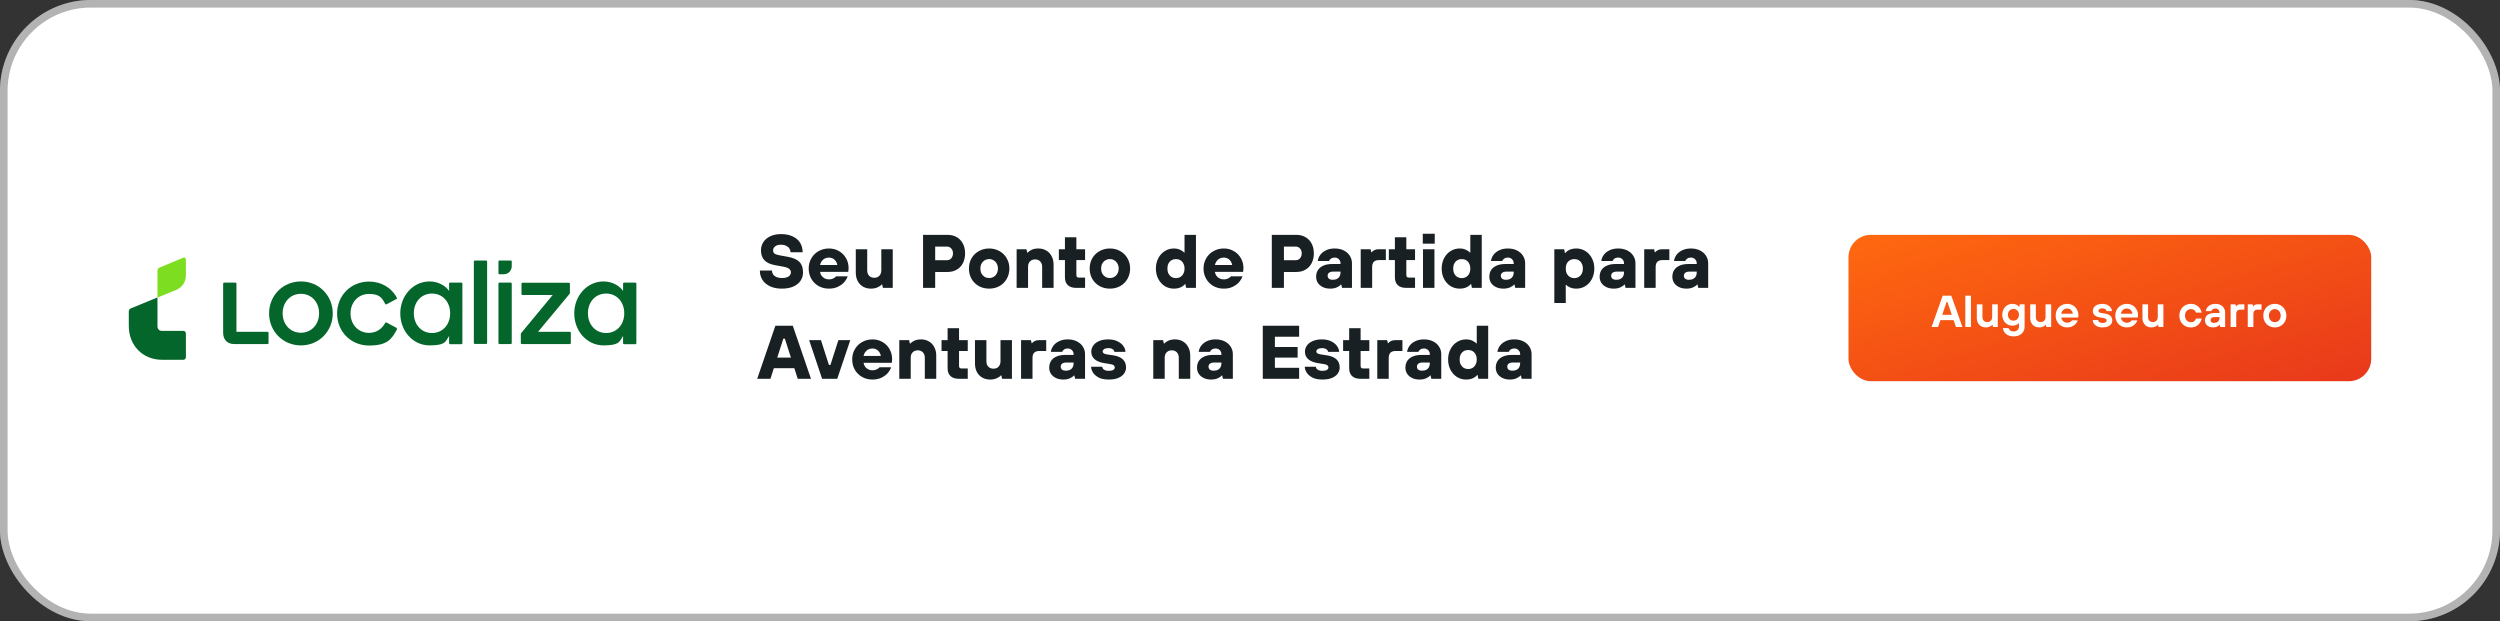 <svg width="330" height="82" viewBox="0 0 330 82" fill="none" xmlns="http://www.w3.org/2000/svg">
<rect x="0" y="0" width="330" height="82" fill="#333333" stroke="none"/>
<rect width="330" height="82" rx="12" fill="white"/>
<rect x="0.5" y="0.5" width="329" height="81" rx="11.5" stroke="black" stroke-opacity="0.3"/>
<path d="M103.2 38.1C102.6 38.1 102.08 37.997 101.64 37.79C101.207 37.583 100.873 37.3 100.64 36.94C100.413 36.573 100.3 36.163 100.3 35.71H101.9C101.9 35.897 101.95 36.067 102.05 36.22C102.15 36.367 102.297 36.483 102.49 36.57C102.69 36.657 102.927 36.7 103.2 36.7C103.6 36.7 103.9 36.63 104.1 36.49C104.3 36.35 104.4 36.17 104.4 35.95C104.4 35.763 104.323 35.61 104.17 35.49C104.017 35.363 103.76 35.267 103.4 35.2L102.3 35C101.673 34.887 101.207 34.67 100.9 34.35C100.6 34.03 100.45 33.597 100.45 33.05C100.45 32.643 100.553 32.28 100.76 31.96C100.973 31.633 101.277 31.377 101.67 31.19C102.07 30.997 102.547 30.9 103.1 30.9C103.7 30.9 104.213 31.003 104.64 31.21C105.073 31.41 105.4 31.69 105.62 32.05C105.84 32.41 105.95 32.827 105.95 33.3H104.35C104.35 33.12 104.3 32.953 104.2 32.8C104.1 32.647 103.953 32.527 103.76 32.44C103.573 32.347 103.353 32.3 103.1 32.3C102.767 32.3 102.507 32.373 102.32 32.52C102.14 32.66 102.05 32.837 102.05 33.05C102.05 33.23 102.11 33.37 102.23 33.47C102.357 33.563 102.58 33.64 102.9 33.7L104 33.9C104.7 34.027 105.207 34.25 105.52 34.57C105.84 34.89 106 35.35 106 35.95C106 36.357 105.893 36.723 105.68 37.05C105.467 37.377 105.15 37.633 104.73 37.82C104.31 38.007 103.8 38.1 103.2 38.1ZM109.426 38.1C108.92 38.1 108.463 37.987 108.056 37.76C107.65 37.527 107.33 37.21 107.096 36.81C106.863 36.403 106.746 35.95 106.746 35.45C106.746 34.95 106.863 34.5 107.096 34.1C107.33 33.693 107.65 33.377 108.056 33.15C108.463 32.917 108.92 32.8 109.426 32.8C109.906 32.8 110.343 32.913 110.736 33.14C111.136 33.367 111.45 33.68 111.676 34.08C111.903 34.473 112.016 34.91 112.016 35.39C112.016 35.49 112.01 35.587 111.996 35.68C111.99 35.767 111.98 35.837 111.966 35.89H108.246C108.273 36.077 108.34 36.247 108.446 36.4C108.553 36.547 108.69 36.663 108.856 36.75C109.03 36.837 109.22 36.88 109.426 36.88C109.653 36.88 109.846 36.837 110.006 36.75C110.166 36.663 110.286 36.573 110.366 36.48H111.886C111.82 36.707 111.686 36.943 111.486 37.19C111.286 37.437 111.01 37.65 110.656 37.83C110.31 38.01 109.9 38.1 109.426 38.1ZM110.526 34.98C110.5 34.8 110.436 34.637 110.336 34.49C110.243 34.337 110.116 34.217 109.956 34.13C109.803 34.043 109.626 34 109.426 34C109.213 34 109.023 34.043 108.856 34.13C108.696 34.217 108.563 34.337 108.456 34.49C108.356 34.637 108.286 34.8 108.246 34.98H110.526ZM114.963 38.1C114.577 38.1 114.23 38.013 113.923 37.84C113.623 37.667 113.387 37.42 113.213 37.1C113.047 36.773 112.963 36.397 112.963 35.97V32.9H114.473V35.72C114.473 35.9 114.51 36.063 114.583 36.21C114.663 36.357 114.773 36.47 114.913 36.55C115.053 36.63 115.217 36.67 115.403 36.67C115.59 36.67 115.753 36.63 115.893 36.55C116.033 36.47 116.14 36.357 116.213 36.21C116.293 36.063 116.333 35.9 116.333 35.72V32.9H117.843V38H116.543L116.443 37.55H116.393C116.26 37.703 116.067 37.833 115.813 37.94C115.56 38.047 115.277 38.1 114.963 38.1ZM121.843 38V31H125.083C125.536 31 125.936 31.1 126.283 31.3C126.636 31.5 126.909 31.787 127.103 32.16C127.296 32.527 127.393 32.953 127.393 33.44C127.393 33.933 127.296 34.367 127.103 34.74C126.909 35.113 126.636 35.4 126.283 35.6C125.936 35.8 125.536 35.9 125.083 35.9H123.443V38H121.843ZM124.993 34.35C125.146 34.35 125.283 34.313 125.403 34.24C125.523 34.167 125.616 34.063 125.683 33.93C125.756 33.79 125.793 33.63 125.793 33.45C125.793 33.177 125.716 32.96 125.563 32.8C125.416 32.633 125.226 32.55 124.993 32.55H123.443V34.35H124.993ZM130.569 38.1C130.062 38.1 129.605 37.987 129.199 37.76C128.792 37.527 128.472 37.21 128.239 36.81C128.012 36.403 127.899 35.95 127.899 35.45C127.899 34.95 128.012 34.5 128.239 34.1C128.472 33.693 128.792 33.377 129.199 33.15C129.605 32.917 130.062 32.8 130.569 32.8C131.075 32.8 131.532 32.917 131.939 33.15C132.345 33.377 132.662 33.693 132.889 34.1C133.122 34.5 133.239 34.95 133.239 35.45C133.239 35.95 133.122 36.403 132.889 36.81C132.662 37.21 132.345 37.527 131.939 37.76C131.532 37.987 131.075 38.1 130.569 38.1ZM130.569 36.7C130.782 36.7 130.975 36.65 131.149 36.55C131.329 36.443 131.469 36.297 131.569 36.11C131.675 35.917 131.729 35.697 131.729 35.45C131.729 35.203 131.675 34.987 131.569 34.8C131.469 34.607 131.329 34.46 131.149 34.36C130.975 34.253 130.782 34.2 130.569 34.2C130.355 34.2 130.159 34.253 129.979 34.36C129.805 34.46 129.665 34.607 129.559 34.8C129.459 34.987 129.409 35.203 129.409 35.45C129.409 35.697 129.459 35.917 129.559 36.11C129.665 36.297 129.805 36.443 129.979 36.55C130.159 36.65 130.355 36.7 130.569 36.7ZM134.194 38V32.9H135.494L135.594 33.35H135.644C135.764 33.21 135.944 33.083 136.184 32.97C136.43 32.857 136.727 32.8 137.074 32.8C137.46 32.8 137.804 32.89 138.104 33.07C138.41 33.243 138.647 33.493 138.814 33.82C138.987 34.14 139.074 34.513 139.074 34.94V38H137.564V35.19C137.564 35.003 137.524 34.84 137.444 34.7C137.37 34.553 137.264 34.44 137.124 34.36C136.984 34.28 136.82 34.24 136.634 34.24C136.447 34.24 136.284 34.28 136.144 34.36C136.004 34.44 135.894 34.553 135.814 34.7C135.74 34.84 135.704 35.003 135.704 35.19V38H134.194ZM142.061 38C141.575 38 141.205 37.88 140.951 37.64C140.698 37.4 140.571 37.057 140.571 36.61V34.33H139.771V32.9H140.571V31.32H142.081V32.9H143.231V34.33H142.081V36.29C142.081 36.417 142.108 36.507 142.161 36.56C142.215 36.613 142.305 36.64 142.431 36.64H143.231V38H142.061ZM146.506 38.1C146 38.1 145.543 37.987 145.136 37.76C144.73 37.527 144.41 37.21 144.176 36.81C143.95 36.403 143.836 35.95 143.836 35.45C143.836 34.95 143.95 34.5 144.176 34.1C144.41 33.693 144.73 33.377 145.136 33.15C145.543 32.917 146 32.8 146.506 32.8C147.013 32.8 147.47 32.917 147.876 33.15C148.283 33.377 148.6 33.693 148.826 34.1C149.06 34.5 149.176 34.95 149.176 35.45C149.176 35.95 149.06 36.403 148.826 36.81C148.6 37.21 148.283 37.527 147.876 37.76C147.47 37.987 147.013 38.1 146.506 38.1ZM146.506 36.7C146.72 36.7 146.913 36.65 147.086 36.55C147.266 36.443 147.406 36.297 147.506 36.11C147.613 35.917 147.666 35.697 147.666 35.45C147.666 35.203 147.613 34.987 147.506 34.8C147.406 34.607 147.266 34.46 147.086 34.36C146.913 34.253 146.72 34.2 146.506 34.2C146.293 34.2 146.096 34.253 145.916 34.36C145.743 34.46 145.603 34.607 145.496 34.8C145.396 34.987 145.346 35.203 145.346 35.45C145.346 35.697 145.396 35.917 145.496 36.11C145.603 36.297 145.743 36.443 145.916 36.55C146.096 36.65 146.293 36.7 146.506 36.7ZM154.947 38.1C154.513 38.1 154.117 37.99 153.757 37.77C153.397 37.543 153.11 37.23 152.897 36.83C152.683 36.423 152.577 35.963 152.577 35.45C152.577 34.937 152.683 34.48 152.897 34.08C153.11 33.673 153.397 33.36 153.757 33.14C154.117 32.913 154.513 32.8 154.947 32.8C155.26 32.8 155.537 32.857 155.777 32.97C156.023 33.083 156.2 33.207 156.307 33.34H156.357V31H157.867V38H156.567L156.467 37.5H156.417C156.283 37.673 156.09 37.817 155.837 37.93C155.59 38.043 155.293 38.1 154.947 38.1ZM155.227 36.71C155.44 36.71 155.633 36.66 155.807 36.56C155.98 36.453 156.113 36.307 156.207 36.12C156.307 35.927 156.357 35.703 156.357 35.45C156.357 35.197 156.307 34.977 156.207 34.79C156.113 34.597 155.98 34.45 155.807 34.35C155.633 34.25 155.44 34.2 155.227 34.2C155.013 34.2 154.82 34.25 154.647 34.35C154.473 34.45 154.337 34.597 154.237 34.79C154.143 34.977 154.097 35.197 154.097 35.45C154.097 35.703 154.143 35.927 154.237 36.12C154.337 36.307 154.473 36.453 154.647 36.56C154.82 36.66 155.013 36.71 155.227 36.71ZM161.546 38.1C161.039 38.1 160.582 37.987 160.176 37.76C159.769 37.527 159.449 37.21 159.216 36.81C158.982 36.403 158.866 35.95 158.866 35.45C158.866 34.95 158.982 34.5 159.216 34.1C159.449 33.693 159.769 33.377 160.176 33.15C160.582 32.917 161.039 32.8 161.546 32.8C162.026 32.8 162.462 32.913 162.856 33.14C163.256 33.367 163.569 33.68 163.796 34.08C164.022 34.473 164.136 34.91 164.136 35.39C164.136 35.49 164.129 35.587 164.116 35.68C164.109 35.767 164.099 35.837 164.086 35.89H160.366C160.392 36.077 160.459 36.247 160.566 36.4C160.672 36.547 160.809 36.663 160.976 36.75C161.149 36.837 161.339 36.88 161.546 36.88C161.772 36.88 161.966 36.837 162.126 36.75C162.286 36.663 162.406 36.573 162.486 36.48H164.006C163.939 36.707 163.806 36.943 163.606 37.19C163.406 37.437 163.129 37.65 162.776 37.83C162.429 38.01 162.019 38.1 161.546 38.1ZM162.646 34.98C162.619 34.8 162.556 34.637 162.456 34.49C162.362 34.337 162.236 34.217 162.076 34.13C161.922 34.043 161.746 34 161.546 34C161.332 34 161.142 34.043 160.976 34.13C160.816 34.217 160.682 34.337 160.576 34.49C160.476 34.637 160.406 34.8 160.366 34.98H162.646ZM167.878 38V31H171.118C171.571 31 171.971 31.1 172.318 31.3C172.671 31.5 172.944 31.787 173.138 32.16C173.331 32.527 173.428 32.953 173.428 33.44C173.428 33.933 173.331 34.367 173.138 34.74C172.944 35.113 172.671 35.4 172.318 35.6C171.971 35.8 171.571 35.9 171.118 35.9H169.478V38H167.878ZM171.028 34.35C171.181 34.35 171.318 34.313 171.438 34.24C171.558 34.167 171.651 34.063 171.718 33.93C171.791 33.79 171.828 33.63 171.828 33.45C171.828 33.177 171.751 32.96 171.598 32.8C171.451 32.633 171.261 32.55 171.028 32.55H169.478V34.35H171.028ZM175.599 38.1C175.219 38.1 174.886 38.03 174.599 37.89C174.319 37.75 174.102 37.563 173.949 37.33C173.802 37.09 173.729 36.823 173.729 36.53C173.729 36.203 173.806 35.913 173.959 35.66C174.119 35.407 174.356 35.21 174.669 35.07C174.989 34.923 175.376 34.85 175.829 34.85H176.949V34.76C176.949 34.54 176.876 34.36 176.729 34.22C176.589 34.073 176.406 34 176.179 34C175.972 34 175.809 34.047 175.689 34.14C175.569 34.227 175.482 34.33 175.429 34.45H173.949C173.982 34.17 174.089 33.903 174.269 33.65C174.456 33.397 174.709 33.193 175.029 33.04C175.356 32.88 175.739 32.8 176.179 32.8C176.639 32.8 177.039 32.887 177.379 33.06C177.726 33.233 177.992 33.47 178.179 33.77C178.366 34.063 178.459 34.393 178.459 34.76V38H177.149L177.049 37.56H176.999C176.886 37.7 176.702 37.827 176.449 37.94C176.202 38.047 175.919 38.1 175.599 38.1ZM175.929 36.93C176.142 36.93 176.326 36.893 176.479 36.82C176.632 36.74 176.749 36.627 176.829 36.48C176.909 36.333 176.949 36.163 176.949 35.97V35.85H176.029C175.769 35.85 175.572 35.9 175.439 36C175.312 36.093 175.249 36.223 175.249 36.39C175.249 36.557 175.306 36.69 175.419 36.79C175.539 36.883 175.709 36.93 175.929 36.93ZM179.614 38V32.9H180.914L181.014 33.3H181.064C181.137 33.193 181.254 33.1 181.414 33.02C181.574 32.94 181.757 32.9 181.964 32.9H182.934V34.33H182.034C181.727 34.33 181.497 34.407 181.344 34.56C181.197 34.713 181.124 34.947 181.124 35.26V38H179.614ZM185.616 38C185.13 38 184.76 37.88 184.506 37.64C184.253 37.4 184.126 37.057 184.126 36.61V34.33H183.326V32.9H184.126V31.32H185.636V32.9H186.786V34.33H185.636V36.29C185.636 36.417 185.663 36.507 185.716 36.56C185.77 36.613 185.86 36.64 185.986 36.64H186.786V38H185.616ZM187.836 38V32.9H189.346V38H187.836ZM187.806 32.16V30.85H189.386V32.16H187.806ZM192.671 38.1C192.238 38.1 191.841 37.99 191.481 37.77C191.121 37.543 190.835 37.23 190.621 36.83C190.408 36.423 190.301 35.963 190.301 35.45C190.301 34.937 190.408 34.48 190.621 34.08C190.835 33.673 191.121 33.36 191.481 33.14C191.841 32.913 192.238 32.8 192.671 32.8C192.985 32.8 193.261 32.857 193.501 32.97C193.748 33.083 193.925 33.207 194.031 33.34H194.081V31H195.591V38H194.291L194.191 37.5H194.141C194.008 37.673 193.815 37.817 193.561 37.93C193.315 38.043 193.018 38.1 192.671 38.1ZM192.951 36.71C193.165 36.71 193.358 36.66 193.531 36.56C193.705 36.453 193.838 36.307 193.931 36.12C194.031 35.927 194.081 35.703 194.081 35.45C194.081 35.197 194.031 34.977 193.931 34.79C193.838 34.597 193.705 34.45 193.531 34.35C193.358 34.25 193.165 34.2 192.951 34.2C192.738 34.2 192.545 34.25 192.371 34.35C192.198 34.45 192.061 34.597 191.961 34.79C191.868 34.977 191.821 35.197 191.821 35.45C191.821 35.703 191.868 35.927 191.961 36.12C192.061 36.307 192.198 36.453 192.371 36.56C192.545 36.66 192.738 36.71 192.951 36.71ZM198.46 38.1C198.08 38.1 197.747 38.03 197.46 37.89C197.18 37.75 196.964 37.563 196.81 37.33C196.664 37.09 196.59 36.823 196.59 36.53C196.59 36.203 196.667 35.913 196.82 35.66C196.98 35.407 197.217 35.21 197.53 35.07C197.85 34.923 198.237 34.85 198.69 34.85H199.81V34.76C199.81 34.54 199.737 34.36 199.59 34.22C199.45 34.073 199.267 34 199.04 34C198.834 34 198.67 34.047 198.55 34.14C198.43 34.227 198.344 34.33 198.29 34.45H196.81C196.844 34.17 196.95 33.903 197.13 33.65C197.317 33.397 197.57 33.193 197.89 33.04C198.217 32.88 198.6 32.8 199.04 32.8C199.5 32.8 199.9 32.887 200.24 33.06C200.587 33.233 200.854 33.47 201.04 33.77C201.227 34.063 201.32 34.393 201.32 34.76V38H200.01L199.91 37.56H199.86C199.747 37.7 199.564 37.827 199.31 37.94C199.064 38.047 198.78 38.1 198.46 38.1ZM198.79 36.93C199.004 36.93 199.187 36.893 199.34 36.82C199.494 36.74 199.61 36.627 199.69 36.48C199.77 36.333 199.81 36.163 199.81 35.97V35.85H198.89C198.63 35.85 198.434 35.9 198.3 36C198.174 36.093 198.11 36.223 198.11 36.39C198.11 36.557 198.167 36.69 198.28 36.79C198.4 36.883 198.57 36.93 198.79 36.93ZM205.17 40V32.9H206.47L206.57 33.4H206.62C206.747 33.227 206.937 33.083 207.19 32.97C207.45 32.857 207.747 32.8 208.08 32.8C208.514 32.8 208.91 32.913 209.27 33.14C209.63 33.36 209.917 33.673 210.13 34.08C210.344 34.48 210.45 34.937 210.45 35.45C210.45 35.963 210.344 36.423 210.13 36.83C209.917 37.23 209.63 37.543 209.27 37.77C208.91 37.99 208.514 38.1 208.08 38.1C207.767 38.1 207.487 38.047 207.24 37.94C207 37.833 206.83 37.717 206.73 37.59H206.68V40H205.17ZM207.81 36.71C208.024 36.71 208.217 36.66 208.39 36.56C208.564 36.453 208.697 36.307 208.79 36.12C208.89 35.927 208.94 35.703 208.94 35.45C208.94 35.197 208.89 34.977 208.79 34.79C208.697 34.597 208.564 34.45 208.39 34.35C208.217 34.25 208.024 34.2 207.81 34.2C207.597 34.2 207.404 34.25 207.23 34.35C207.057 34.45 206.92 34.597 206.82 34.79C206.727 34.977 206.68 35.197 206.68 35.45C206.68 35.703 206.727 35.927 206.82 36.12C206.92 36.307 207.057 36.453 207.23 36.56C207.404 36.66 207.597 36.71 207.81 36.71ZM213.021 38.1C212.641 38.1 212.307 38.03 212.021 37.89C211.741 37.75 211.524 37.563 211.371 37.33C211.224 37.09 211.151 36.823 211.151 36.53C211.151 36.203 211.227 35.913 211.381 35.66C211.541 35.407 211.777 35.21 212.091 35.07C212.411 34.923 212.797 34.85 213.251 34.85H214.371V34.76C214.371 34.54 214.297 34.36 214.151 34.22C214.011 34.073 213.827 34 213.601 34C213.394 34 213.231 34.047 213.111 34.14C212.991 34.227 212.904 34.33 212.851 34.45H211.371C211.404 34.17 211.511 33.903 211.691 33.65C211.877 33.397 212.131 33.193 212.451 33.04C212.777 32.88 213.161 32.8 213.601 32.8C214.061 32.8 214.461 32.887 214.801 33.06C215.147 33.233 215.414 33.47 215.601 33.77C215.787 34.063 215.881 34.393 215.881 34.76V38H214.571L214.471 37.56H214.421C214.307 37.7 214.124 37.827 213.871 37.94C213.624 38.047 213.341 38.1 213.021 38.1ZM213.351 36.93C213.564 36.93 213.747 36.893 213.901 36.82C214.054 36.74 214.171 36.627 214.251 36.48C214.331 36.333 214.371 36.163 214.371 35.97V35.85H213.451C213.191 35.85 212.994 35.9 212.861 36C212.734 36.093 212.671 36.223 212.671 36.39C212.671 36.557 212.727 36.69 212.841 36.79C212.961 36.883 213.131 36.93 213.351 36.93ZM217.036 38V32.9H218.336L218.436 33.3H218.486C218.559 33.193 218.676 33.1 218.836 33.02C218.996 32.94 219.179 32.9 219.386 32.9H220.356V34.33H219.456C219.149 34.33 218.919 34.407 218.766 34.56C218.619 34.713 218.546 34.947 218.546 35.26V38H217.036ZM222.62 38.1C222.24 38.1 221.907 38.03 221.62 37.89C221.34 37.75 221.124 37.563 220.97 37.33C220.824 37.09 220.75 36.823 220.75 36.53C220.75 36.203 220.827 35.913 220.98 35.66C221.14 35.407 221.377 35.21 221.69 35.07C222.01 34.923 222.397 34.85 222.85 34.85H223.97V34.76C223.97 34.54 223.897 34.36 223.75 34.22C223.61 34.073 223.427 34 223.2 34C222.994 34 222.83 34.047 222.71 34.14C222.59 34.227 222.504 34.33 222.45 34.45H220.97C221.004 34.17 221.11 33.903 221.29 33.65C221.477 33.397 221.73 33.193 222.05 33.04C222.377 32.88 222.76 32.8 223.2 32.8C223.66 32.8 224.06 32.887 224.4 33.06C224.747 33.233 225.014 33.47 225.2 33.77C225.387 34.063 225.48 34.393 225.48 34.76V38H224.17L224.07 37.56H224.02C223.907 37.7 223.724 37.827 223.47 37.94C223.224 38.047 222.94 38.1 222.62 38.1ZM222.95 36.93C223.164 36.93 223.347 36.893 223.5 36.82C223.654 36.74 223.77 36.627 223.85 36.48C223.93 36.333 223.97 36.163 223.97 35.97V35.85H223.05C222.79 35.85 222.594 35.9 222.46 36C222.334 36.093 222.27 36.223 222.27 36.39C222.27 36.557 222.327 36.69 222.44 36.79C222.56 36.883 222.73 36.93 222.95 36.93ZM99.95 50L102.35 43H104.65L107.05 50H105.3L103.6 44.7H103.4L101.7 50H99.95ZM101.78 48.6V47.2H105.21V48.6H101.78ZM108.517 50L106.807 44.9H108.367L109.417 48.17H109.617L110.667 44.9H112.237L110.517 50H108.517ZM115.169 50.1C114.662 50.1 114.205 49.987 113.799 49.76C113.392 49.527 113.072 49.21 112.839 48.81C112.605 48.403 112.489 47.95 112.489 47.45C112.489 46.95 112.605 46.5 112.839 46.1C113.072 45.693 113.392 45.377 113.799 45.15C114.205 44.917 114.662 44.8 115.169 44.8C115.649 44.8 116.085 44.913 116.479 45.14C116.879 45.367 117.192 45.68 117.419 46.08C117.645 46.473 117.759 46.91 117.759 47.39C117.759 47.49 117.752 47.587 117.739 47.68C117.732 47.767 117.722 47.837 117.709 47.89H113.989C114.015 48.077 114.082 48.247 114.189 48.4C114.295 48.547 114.432 48.663 114.599 48.75C114.772 48.837 114.962 48.88 115.169 48.88C115.395 48.88 115.589 48.837 115.749 48.75C115.909 48.663 116.029 48.573 116.109 48.48H117.629C117.562 48.707 117.429 48.943 117.229 49.19C117.029 49.437 116.752 49.65 116.399 49.83C116.052 50.01 115.642 50.1 115.169 50.1ZM116.269 46.98C116.242 46.8 116.179 46.637 116.079 46.49C115.985 46.337 115.859 46.217 115.699 46.13C115.545 46.043 115.369 46 115.169 46C114.955 46 114.765 46.043 114.599 46.13C114.439 46.217 114.305 46.337 114.199 46.49C114.099 46.637 114.029 46.8 113.989 46.98H116.269ZM118.705 50V44.9H120.005L120.105 45.35H120.155C120.275 45.21 120.455 45.083 120.695 44.97C120.942 44.857 121.239 44.8 121.585 44.8C121.972 44.8 122.315 44.89 122.615 45.07C122.922 45.243 123.159 45.493 123.325 45.82C123.499 46.14 123.585 46.513 123.585 46.94V50H122.075V47.19C122.075 47.003 122.035 46.84 121.955 46.7C121.882 46.553 121.775 46.44 121.635 46.36C121.495 46.28 121.332 46.24 121.145 46.24C120.959 46.24 120.795 46.28 120.655 46.36C120.515 46.44 120.405 46.553 120.325 46.7C120.252 46.84 120.215 47.003 120.215 47.19V50H118.705ZM126.573 50C126.087 50 125.717 49.88 125.463 49.64C125.21 49.4 125.083 49.057 125.083 48.61V46.33H124.283V44.9H125.083V43.32H126.593V44.9H127.743V46.33H126.593V48.29C126.593 48.417 126.62 48.507 126.673 48.56C126.727 48.613 126.817 48.64 126.943 48.64H127.743V50H126.573ZM130.696 50.1C130.309 50.1 129.962 50.013 129.656 49.84C129.356 49.667 129.119 49.42 128.946 49.1C128.779 48.773 128.696 48.397 128.696 47.97V44.9H130.206V47.72C130.206 47.9 130.242 48.063 130.316 48.21C130.396 48.357 130.506 48.47 130.646 48.55C130.786 48.63 130.949 48.67 131.136 48.67C131.322 48.67 131.486 48.63 131.626 48.55C131.766 48.47 131.872 48.357 131.946 48.21C132.026 48.063 132.066 47.9 132.066 47.72V44.9H133.576V50H132.276L132.176 49.55H132.126C131.992 49.703 131.799 49.833 131.546 49.94C131.292 50.047 131.009 50.1 130.696 50.1ZM134.78 50V44.9H136.08L136.18 45.3H136.23C136.303 45.193 136.42 45.1 136.58 45.02C136.74 44.94 136.923 44.9 137.13 44.9H138.1V46.33H137.2C136.893 46.33 136.663 46.407 136.51 46.56C136.363 46.713 136.29 46.947 136.29 47.26V50H134.78ZM140.365 50.1C139.985 50.1 139.651 50.03 139.365 49.89C139.085 49.75 138.868 49.563 138.715 49.33C138.568 49.09 138.495 48.823 138.495 48.53C138.495 48.203 138.571 47.913 138.725 47.66C138.885 47.407 139.121 47.21 139.435 47.07C139.755 46.923 140.141 46.85 140.595 46.85H141.715V46.76C141.715 46.54 141.641 46.36 141.495 46.22C141.355 46.073 141.171 46 140.945 46C140.738 46 140.575 46.047 140.455 46.14C140.335 46.227 140.248 46.33 140.195 46.45H138.715C138.748 46.17 138.855 45.903 139.035 45.65C139.221 45.397 139.475 45.193 139.795 45.04C140.121 44.88 140.505 44.8 140.945 44.8C141.405 44.8 141.805 44.887 142.145 45.06C142.491 45.233 142.758 45.47 142.945 45.77C143.131 46.063 143.225 46.393 143.225 46.76V50H141.915L141.815 49.56H141.765C141.651 49.7 141.468 49.827 141.215 49.94C140.968 50.047 140.685 50.1 140.365 50.1ZM140.695 48.93C140.908 48.93 141.091 48.893 141.245 48.82C141.398 48.74 141.515 48.627 141.595 48.48C141.675 48.333 141.715 48.163 141.715 47.97V47.85H140.795C140.535 47.85 140.338 47.9 140.205 48C140.078 48.093 140.015 48.223 140.015 48.39C140.015 48.557 140.071 48.69 140.185 48.79C140.305 48.883 140.475 48.93 140.695 48.93ZM146.349 50.1C145.796 50.1 145.346 50.007 144.999 49.82C144.653 49.627 144.403 49.4 144.249 49.14C144.103 48.88 144.029 48.637 144.029 48.41H145.499C145.499 48.497 145.529 48.583 145.589 48.67C145.649 48.75 145.743 48.817 145.869 48.87C145.996 48.923 146.156 48.95 146.349 48.95C146.623 48.95 146.823 48.91 146.949 48.83C147.083 48.743 147.149 48.64 147.149 48.52C147.149 48.393 147.106 48.293 147.019 48.22C146.933 48.147 146.779 48.093 146.559 48.06L145.799 47.94C145.219 47.847 144.783 47.673 144.489 47.42C144.196 47.167 144.049 46.833 144.049 46.42C144.049 46.127 144.136 45.857 144.309 45.61C144.483 45.363 144.739 45.167 145.079 45.02C145.419 44.873 145.826 44.8 146.299 44.8C146.779 44.8 147.189 44.887 147.529 45.06C147.869 45.227 148.126 45.44 148.299 45.7C148.473 45.953 148.559 46.203 148.559 46.45H147.099C147.099 46.363 147.066 46.283 146.999 46.21C146.939 46.13 146.849 46.067 146.729 46.02C146.609 45.973 146.466 45.95 146.299 45.95C146.059 45.95 145.873 45.997 145.739 46.09C145.613 46.177 145.549 46.28 145.549 46.4C145.549 46.493 145.596 46.573 145.689 46.64C145.789 46.707 145.936 46.753 146.129 46.78L146.929 46.9C147.496 46.987 147.923 47.163 148.209 47.43C148.496 47.697 148.639 48.053 148.639 48.5C148.639 48.793 148.553 49.063 148.379 49.31C148.213 49.55 147.956 49.743 147.609 49.89C147.269 50.03 146.849 50.1 146.349 50.1ZM152.231 50V44.9H153.531L153.631 45.35H153.681C153.801 45.21 153.981 45.083 154.221 44.97C154.468 44.857 154.764 44.8 155.111 44.8C155.498 44.8 155.841 44.89 156.141 45.07C156.448 45.243 156.684 45.493 156.851 45.82C157.024 46.14 157.111 46.513 157.111 46.94V50H155.601V47.19C155.601 47.003 155.561 46.84 155.481 46.7C155.408 46.553 155.301 46.44 155.161 46.36C155.021 46.28 154.858 46.24 154.671 46.24C154.484 46.24 154.321 46.28 154.181 46.36C154.041 46.44 153.931 46.553 153.851 46.7C153.778 46.84 153.741 47.003 153.741 47.19V50H152.231ZM159.876 50.1C159.496 50.1 159.163 50.03 158.876 49.89C158.596 49.75 158.38 49.563 158.226 49.33C158.08 49.09 158.006 48.823 158.006 48.53C158.006 48.203 158.083 47.913 158.236 47.66C158.396 47.407 158.633 47.21 158.946 47.07C159.266 46.923 159.653 46.85 160.106 46.85H161.226V46.76C161.226 46.54 161.153 46.36 161.006 46.22C160.866 46.073 160.683 46 160.456 46C160.25 46 160.086 46.047 159.966 46.14C159.846 46.227 159.76 46.33 159.706 46.45H158.226C158.26 46.17 158.366 45.903 158.546 45.65C158.733 45.397 158.986 45.193 159.306 45.04C159.633 44.88 160.016 44.8 160.456 44.8C160.916 44.8 161.316 44.887 161.656 45.06C162.003 45.233 162.27 45.47 162.456 45.77C162.643 46.063 162.736 46.393 162.736 46.76V50H161.426L161.326 49.56H161.276C161.163 49.7 160.98 49.827 160.726 49.94C160.48 50.047 160.196 50.1 159.876 50.1ZM160.206 48.93C160.42 48.93 160.603 48.893 160.756 48.82C160.91 48.74 161.026 48.627 161.106 48.48C161.186 48.333 161.226 48.163 161.226 47.97V47.85H160.306C160.046 47.85 159.85 47.9 159.716 48C159.59 48.093 159.526 48.223 159.526 48.39C159.526 48.557 159.583 48.69 159.696 48.79C159.816 48.883 159.986 48.93 160.206 48.93ZM166.686 50V43H171.486V44.45H168.286V45.8H171.286V47.2H168.286V48.55H171.486V50H166.686ZM174.552 50.1C173.999 50.1 173.549 50.007 173.202 49.82C172.856 49.627 172.606 49.4 172.452 49.14C172.306 48.88 172.232 48.637 172.232 48.41H173.702C173.702 48.497 173.732 48.583 173.792 48.67C173.852 48.75 173.946 48.817 174.072 48.87C174.199 48.923 174.359 48.95 174.552 48.95C174.826 48.95 175.026 48.91 175.152 48.83C175.286 48.743 175.352 48.64 175.352 48.52C175.352 48.393 175.309 48.293 175.222 48.22C175.136 48.147 174.982 48.093 174.762 48.06L174.002 47.94C173.422 47.847 172.986 47.673 172.692 47.42C172.399 47.167 172.252 46.833 172.252 46.42C172.252 46.127 172.339 45.857 172.512 45.61C172.686 45.363 172.942 45.167 173.282 45.02C173.622 44.873 174.029 44.8 174.502 44.8C174.982 44.8 175.392 44.887 175.732 45.06C176.072 45.227 176.329 45.44 176.502 45.7C176.676 45.953 176.762 46.203 176.762 46.45H175.302C175.302 46.363 175.269 46.283 175.202 46.21C175.142 46.13 175.052 46.067 174.932 46.02C174.812 45.973 174.669 45.95 174.502 45.95C174.262 45.95 174.076 45.997 173.942 46.09C173.816 46.177 173.752 46.28 173.752 46.4C173.752 46.493 173.799 46.573 173.892 46.64C173.992 46.707 174.139 46.753 174.332 46.78L175.132 46.9C175.699 46.987 176.126 47.163 176.412 47.43C176.699 47.697 176.842 48.053 176.842 48.5C176.842 48.793 176.756 49.063 176.582 49.31C176.416 49.55 176.159 49.743 175.812 49.89C175.472 50.03 175.052 50.1 174.552 50.1ZM179.581 50C179.094 50 178.724 49.88 178.471 49.64C178.218 49.4 178.091 49.057 178.091 48.61V46.33H177.291V44.9H178.091V43.32H179.601V44.9H180.751V46.33H179.601V48.29C179.601 48.417 179.628 48.507 179.681 48.56C179.734 48.613 179.824 48.64 179.951 48.64H180.751V50H179.581ZM181.801 50V44.9H183.101L183.201 45.3H183.251C183.325 45.193 183.441 45.1 183.601 45.02C183.761 44.94 183.945 44.9 184.151 44.9H185.121V46.33H184.221C183.915 46.33 183.685 46.407 183.531 46.56C183.385 46.713 183.311 46.947 183.311 47.26V50H181.801ZM187.386 50.1C187.006 50.1 186.673 50.03 186.386 49.89C186.106 49.75 185.889 49.563 185.736 49.33C185.589 49.09 185.516 48.823 185.516 48.53C185.516 48.203 185.593 47.913 185.746 47.66C185.906 47.407 186.143 47.21 186.456 47.07C186.776 46.923 187.163 46.85 187.616 46.85H188.736V46.76C188.736 46.54 188.663 46.36 188.516 46.22C188.376 46.073 188.193 46 187.966 46C187.759 46 187.596 46.047 187.476 46.14C187.356 46.227 187.269 46.33 187.216 46.45H185.736C185.769 46.17 185.876 45.903 186.056 45.65C186.243 45.397 186.496 45.193 186.816 45.04C187.143 44.88 187.526 44.8 187.966 44.8C188.426 44.8 188.826 44.887 189.166 45.06C189.513 45.233 189.779 45.47 189.966 45.77C190.153 46.063 190.246 46.393 190.246 46.76V50H188.936L188.836 49.56H188.786C188.673 49.7 188.489 49.827 188.236 49.94C187.989 50.047 187.706 50.1 187.386 50.1ZM187.716 48.93C187.929 48.93 188.113 48.893 188.266 48.82C188.419 48.74 188.536 48.627 188.616 48.48C188.696 48.333 188.736 48.163 188.736 47.97V47.85H187.816C187.556 47.85 187.359 47.9 187.226 48C187.099 48.093 187.036 48.223 187.036 48.39C187.036 48.557 187.093 48.69 187.206 48.79C187.326 48.883 187.496 48.93 187.716 48.93ZM193.521 50.1C193.087 50.1 192.691 49.99 192.331 49.77C191.971 49.543 191.684 49.23 191.471 48.83C191.257 48.423 191.151 47.963 191.151 47.45C191.151 46.937 191.257 46.48 191.471 46.08C191.684 45.673 191.971 45.36 192.331 45.14C192.691 44.913 193.087 44.8 193.521 44.8C193.834 44.8 194.111 44.857 194.351 44.97C194.597 45.083 194.774 45.207 194.881 45.34H194.931V43H196.441V50H195.141L195.041 49.5H194.991C194.857 49.673 194.664 49.817 194.411 49.93C194.164 50.043 193.867 50.1 193.521 50.1ZM193.801 48.71C194.014 48.71 194.207 48.66 194.381 48.56C194.554 48.453 194.687 48.307 194.781 48.12C194.881 47.927 194.931 47.703 194.931 47.45C194.931 47.197 194.881 46.977 194.781 46.79C194.687 46.597 194.554 46.45 194.381 46.35C194.207 46.25 194.014 46.2 193.801 46.2C193.587 46.2 193.394 46.25 193.221 46.35C193.047 46.45 192.911 46.597 192.811 46.79C192.717 46.977 192.671 47.197 192.671 47.45C192.671 47.703 192.717 47.927 192.811 48.12C192.911 48.307 193.047 48.453 193.221 48.56C193.394 48.66 193.587 48.71 193.801 48.71ZM199.31 50.1C198.93 50.1 198.597 50.03 198.31 49.89C198.03 49.75 197.813 49.563 197.66 49.33C197.513 49.09 197.44 48.823 197.44 48.53C197.44 48.203 197.517 47.913 197.67 47.66C197.83 47.407 198.067 47.21 198.38 47.07C198.7 46.923 199.087 46.85 199.54 46.85H200.66V46.76C200.66 46.54 200.587 46.36 200.44 46.22C200.3 46.073 200.117 46 199.89 46C199.683 46 199.52 46.047 199.4 46.14C199.28 46.227 199.193 46.33 199.14 46.45H197.66C197.693 46.17 197.8 45.903 197.98 45.65C198.167 45.397 198.42 45.193 198.74 45.04C199.067 44.88 199.45 44.8 199.89 44.8C200.35 44.8 200.75 44.887 201.09 45.06C201.437 45.233 201.703 45.47 201.89 45.77C202.077 46.063 202.17 46.393 202.17 46.76V50H200.86L200.76 49.56H200.71C200.597 49.7 200.413 49.827 200.16 49.94C199.913 50.047 199.63 50.1 199.31 50.1ZM199.64 48.93C199.853 48.93 200.037 48.893 200.19 48.82C200.343 48.74 200.46 48.627 200.54 48.48C200.62 48.333 200.66 48.163 200.66 47.97V47.85H199.74C199.48 47.85 199.283 47.9 199.15 48C199.023 48.093 198.96 48.223 198.96 48.39C198.96 48.557 199.017 48.69 199.13 48.79C199.25 48.883 199.42 48.93 199.64 48.93Z" fill="#192024"/>
<rect x="244" y="31" width="69" height="19.32" rx="2.949" fill="url(#paint0_linear_69_2382)"/>
<path d="M254.972 43.16L256.434 39.032H257.572L259.041 43.16H258.185L257.065 39.87H256.947L255.827 43.16H254.972ZM255.962 42.258V41.556H258.05V42.258H255.962ZM259.421 43.16V39.032H260.165V43.16H259.421ZM262.121 43.219C261.896 43.219 261.694 43.168 261.513 43.066C261.336 42.964 261.197 42.818 261.094 42.629C260.992 42.437 260.941 42.217 260.941 41.969V40.17H261.684V41.869C261.684 41.991 261.71 42.103 261.761 42.205C261.816 42.303 261.891 42.38 261.985 42.435C262.083 42.49 262.193 42.517 262.315 42.517C262.441 42.517 262.553 42.49 262.651 42.435C262.75 42.376 262.826 42.297 262.881 42.199C262.936 42.101 262.964 41.991 262.964 41.869V40.17H263.707V43.16H263.07L263.011 42.877H262.982C262.899 42.971 262.781 43.052 262.628 43.119C262.478 43.186 262.309 43.219 262.121 43.219ZM265.805 44.399C265.49 44.399 265.227 44.34 265.014 44.222C264.806 44.108 264.651 43.966 264.548 43.797C264.446 43.628 264.391 43.463 264.383 43.302H265.138C265.15 43.373 265.179 43.441 265.227 43.508C265.278 43.579 265.352 43.636 265.451 43.679C265.549 43.726 265.667 43.75 265.805 43.75C266.017 43.75 266.186 43.689 266.312 43.567C266.441 43.445 266.506 43.282 266.506 43.078V42.665H266.477C266.394 42.755 266.28 42.832 266.135 42.895C265.989 42.958 265.83 42.989 265.657 42.989C265.402 42.989 265.17 42.928 264.961 42.806C264.757 42.684 264.596 42.513 264.478 42.293C264.36 42.073 264.301 41.825 264.301 41.55C264.301 41.275 264.36 41.027 264.478 40.807C264.596 40.587 264.757 40.416 264.961 40.294C265.17 40.172 265.402 40.111 265.657 40.111C265.846 40.111 266.013 40.147 266.158 40.218C266.304 40.284 266.424 40.377 266.518 40.495H266.548L266.607 40.17H267.249V43.084C267.249 43.343 267.192 43.571 267.078 43.768C266.964 43.968 266.797 44.123 266.577 44.233C266.361 44.343 266.103 44.399 265.805 44.399ZM265.775 42.329C265.909 42.329 266.031 42.297 266.141 42.234C266.255 42.167 266.343 42.075 266.406 41.957C266.473 41.835 266.506 41.7 266.506 41.55C266.506 41.401 266.473 41.267 266.406 41.149C266.343 41.031 266.255 40.939 266.141 40.872C266.031 40.805 265.909 40.772 265.775 40.772C265.641 40.772 265.518 40.805 265.404 40.872C265.293 40.939 265.205 41.031 265.138 41.149C265.075 41.267 265.044 41.401 265.044 41.55C265.044 41.7 265.075 41.835 265.138 41.957C265.205 42.075 265.293 42.167 265.404 42.234C265.518 42.297 265.641 42.329 265.775 42.329ZM269.17 43.219C268.945 43.219 268.743 43.168 268.562 43.066C268.385 42.964 268.246 42.818 268.143 42.629C268.041 42.437 267.99 42.217 267.99 41.969V40.17H268.733V41.869C268.733 41.991 268.759 42.103 268.81 42.205C268.865 42.303 268.94 42.38 269.034 42.435C269.132 42.49 269.242 42.517 269.364 42.517C269.49 42.517 269.602 42.49 269.7 42.435C269.799 42.376 269.875 42.297 269.93 42.199C269.985 42.101 270.013 41.991 270.013 41.869V40.17H270.756V43.16H270.119L270.06 42.877H270.03C269.948 42.971 269.83 43.052 269.677 43.119C269.527 43.186 269.358 43.219 269.17 43.219ZM272.871 43.219C272.584 43.219 272.325 43.152 272.093 43.019C271.861 42.885 271.678 42.7 271.544 42.464C271.415 42.228 271.35 41.963 271.35 41.668C271.35 41.369 271.415 41.102 271.544 40.866C271.678 40.63 271.861 40.446 272.093 40.312C272.325 40.178 272.584 40.111 272.871 40.111C273.146 40.111 273.396 40.176 273.62 40.306C273.844 40.436 274.021 40.615 274.151 40.843C274.281 41.071 274.345 41.324 274.345 41.603C274.345 41.67 274.342 41.731 274.334 41.786C274.33 41.841 274.324 41.882 274.316 41.91H272.087C272.103 42.044 272.146 42.163 272.217 42.27C272.291 42.372 272.386 42.453 272.5 42.511C272.614 42.57 272.737 42.6 272.871 42.6C273.021 42.6 273.15 42.57 273.26 42.511C273.37 42.449 273.453 42.374 273.508 42.287H274.263C274.212 42.441 274.127 42.588 274.009 42.73C273.891 42.867 273.736 42.983 273.543 43.078C273.351 43.172 273.127 43.219 272.871 43.219ZM273.608 41.415C273.597 41.285 273.557 41.167 273.49 41.061C273.427 40.955 273.341 40.872 273.231 40.813C273.125 40.754 273.005 40.725 272.871 40.725C272.73 40.725 272.604 40.754 272.494 40.813C272.384 40.872 272.293 40.955 272.222 41.061C272.152 41.167 272.106 41.285 272.087 41.415H273.608ZM277.535 43.219C277.24 43.219 276.995 43.168 276.798 43.066C276.601 42.964 276.458 42.838 276.368 42.688C276.277 42.539 276.232 42.394 276.232 42.252H276.957C276.957 42.315 276.979 42.376 277.022 42.435C277.065 42.494 277.13 42.541 277.217 42.576C277.303 42.612 277.409 42.629 277.535 42.629C277.716 42.629 277.852 42.6 277.942 42.541C278.036 42.478 278.084 42.401 278.084 42.311C278.084 42.224 278.052 42.156 277.989 42.105C277.93 42.05 277.83 42.01 277.688 41.987L277.223 41.91C276.9 41.855 276.658 41.757 276.497 41.615C276.336 41.47 276.255 41.277 276.255 41.037C276.255 40.868 276.303 40.713 276.397 40.571C276.495 40.43 276.639 40.318 276.828 40.235C277.016 40.153 277.242 40.111 277.506 40.111C277.769 40.111 277.997 40.16 278.19 40.259C278.382 40.353 278.528 40.475 278.626 40.624C278.728 40.77 278.779 40.917 278.779 41.067H278.054C278.054 41.004 278.032 40.945 277.989 40.89C277.946 40.831 277.883 40.786 277.801 40.754C277.718 40.719 277.62 40.701 277.506 40.701C277.341 40.701 277.213 40.734 277.122 40.801C277.036 40.864 276.993 40.939 276.993 41.025C276.993 41.1 277.024 41.163 277.087 41.214C277.15 41.261 277.248 41.295 277.382 41.314L277.86 41.391C278.182 41.442 278.422 41.544 278.579 41.698C278.74 41.847 278.821 42.05 278.821 42.305C278.821 42.474 278.772 42.629 278.673 42.771C278.579 42.908 278.435 43.019 278.243 43.101C278.05 43.18 277.814 43.219 277.535 43.219ZM280.744 43.219C280.457 43.219 280.197 43.152 279.965 43.019C279.733 42.885 279.55 42.7 279.417 42.464C279.287 42.228 279.222 41.963 279.222 41.668C279.222 41.369 279.287 41.102 279.417 40.866C279.55 40.63 279.733 40.446 279.965 40.312C280.197 40.178 280.457 40.111 280.744 40.111C281.019 40.111 281.268 40.176 281.493 40.306C281.717 40.436 281.894 40.615 282.023 40.843C282.153 41.071 282.218 41.324 282.218 41.603C282.218 41.67 282.214 41.731 282.206 41.786C282.202 41.841 282.196 41.882 282.188 41.91H279.959C279.975 42.044 280.018 42.163 280.089 42.27C280.164 42.372 280.258 42.453 280.372 42.511C280.486 42.57 280.61 42.6 280.744 42.6C280.893 42.6 281.023 42.57 281.133 42.511C281.243 42.449 281.325 42.374 281.381 42.287H282.135C282.084 42.441 282 42.588 281.882 42.73C281.764 42.867 281.609 42.983 281.416 43.078C281.223 43.172 280.999 43.219 280.744 43.219ZM281.481 41.415C281.469 41.285 281.43 41.167 281.363 41.061C281.3 40.955 281.213 40.872 281.103 40.813C280.997 40.754 280.877 40.725 280.744 40.725C280.602 40.725 280.476 40.754 280.366 40.813C280.256 40.872 280.166 40.955 280.095 41.061C280.024 41.167 279.979 41.285 279.959 41.415H281.481ZM283.981 43.219C283.757 43.219 283.555 43.168 283.374 43.066C283.197 42.964 283.058 42.818 282.955 42.629C282.853 42.437 282.802 42.217 282.802 41.969V40.17H283.545V41.869C283.545 41.991 283.571 42.103 283.622 42.205C283.677 42.303 283.752 42.38 283.846 42.435C283.944 42.49 284.054 42.517 284.176 42.517C284.302 42.517 284.414 42.49 284.512 42.435C284.611 42.376 284.687 42.297 284.742 42.199C284.797 42.101 284.825 41.991 284.825 41.869V40.17H285.568V43.16H284.931L284.872 42.877H284.842C284.76 42.971 284.642 43.052 284.489 43.119C284.339 43.186 284.17 43.219 283.981 43.219ZM289.198 43.219C288.911 43.219 288.651 43.152 288.419 43.019C288.187 42.885 288.005 42.7 287.871 42.464C287.741 42.228 287.676 41.963 287.676 41.668C287.676 41.369 287.741 41.102 287.871 40.866C288.005 40.63 288.187 40.446 288.419 40.312C288.651 40.178 288.911 40.111 289.198 40.111C289.465 40.111 289.699 40.166 289.9 40.276C290.1 40.383 290.261 40.524 290.383 40.701C290.505 40.874 290.586 41.063 290.625 41.267H289.876C289.833 41.133 289.754 41.023 289.64 40.937C289.53 40.846 289.383 40.801 289.198 40.801C289.056 40.801 288.925 40.837 288.803 40.907C288.685 40.978 288.59 41.08 288.52 41.214C288.453 41.344 288.419 41.495 288.419 41.668C288.419 41.837 288.453 41.989 288.52 42.122C288.59 42.252 288.685 42.354 288.803 42.429C288.925 42.5 289.056 42.535 289.198 42.535C289.383 42.535 289.53 42.49 289.64 42.399C289.754 42.309 289.833 42.191 289.876 42.046H290.625C290.586 42.254 290.505 42.449 290.383 42.629C290.261 42.806 290.1 42.95 289.9 43.06C289.703 43.166 289.469 43.219 289.198 43.219ZM292.131 43.219C291.914 43.219 291.724 43.18 291.559 43.101C291.397 43.019 291.272 42.908 291.181 42.771C291.095 42.629 291.051 42.472 291.051 42.299C291.051 42.106 291.097 41.938 291.187 41.792C291.277 41.643 291.413 41.527 291.594 41.444C291.779 41.361 292.005 41.32 292.272 41.32H292.974V41.255C292.974 41.098 292.925 40.97 292.826 40.872C292.728 40.774 292.598 40.725 292.437 40.725C292.284 40.725 292.162 40.758 292.072 40.825C291.981 40.892 291.922 40.972 291.895 41.067H291.169C291.185 40.901 291.244 40.746 291.346 40.601C291.452 40.455 291.598 40.337 291.783 40.247C291.967 40.157 292.186 40.111 292.437 40.111C292.697 40.111 292.923 40.16 293.115 40.259C293.308 40.357 293.456 40.493 293.558 40.666C293.664 40.839 293.717 41.035 293.717 41.255V43.16H293.074L293.015 42.871H292.986C292.919 42.962 292.809 43.042 292.655 43.113C292.502 43.184 292.327 43.219 292.131 43.219ZM292.26 42.623C292.41 42.623 292.538 42.596 292.644 42.541C292.754 42.486 292.836 42.407 292.891 42.305C292.946 42.199 292.974 42.077 292.974 41.939V41.851H292.349C292.164 41.851 292.024 41.886 291.93 41.957C291.84 42.028 291.794 42.122 291.794 42.24C291.794 42.358 291.834 42.453 291.912 42.523C291.995 42.59 292.111 42.623 292.26 42.623ZM294.441 43.16V40.17H295.084L295.143 40.43H295.172C295.223 40.351 295.292 40.288 295.379 40.241C295.469 40.194 295.579 40.17 295.709 40.17H296.257V40.872H295.756C295.567 40.872 295.424 40.921 295.325 41.02C295.231 41.118 295.184 41.263 295.184 41.456V43.16H294.441ZM296.704 43.16V40.17H297.347L297.406 40.43H297.435C297.486 40.351 297.555 40.288 297.642 40.241C297.732 40.194 297.842 40.17 297.972 40.17H298.52V40.872H298.019C297.83 40.872 297.687 40.921 297.589 41.02C297.494 41.118 297.447 41.263 297.447 41.456V43.16H296.704ZM300.278 43.219C299.991 43.219 299.731 43.152 299.5 43.019C299.268 42.885 299.085 42.7 298.951 42.464C298.821 42.228 298.756 41.963 298.756 41.668C298.756 41.369 298.821 41.102 298.951 40.866C299.085 40.63 299.268 40.446 299.5 40.312C299.731 40.178 299.991 40.111 300.278 40.111C300.565 40.111 300.824 40.178 301.056 40.312C301.288 40.446 301.469 40.63 301.599 40.866C301.733 41.102 301.799 41.369 301.799 41.668C301.799 41.963 301.733 42.228 301.599 42.464C301.469 42.7 301.288 42.885 301.056 43.019C300.824 43.152 300.565 43.219 300.278 43.219ZM300.278 42.529C300.419 42.529 300.549 42.494 300.667 42.423C300.789 42.352 300.883 42.252 300.95 42.122C301.021 41.989 301.056 41.837 301.056 41.668C301.056 41.495 301.021 41.344 300.95 41.214C300.883 41.08 300.789 40.978 300.667 40.907C300.549 40.837 300.419 40.801 300.278 40.801C300.132 40.801 300.001 40.837 299.883 40.907C299.765 40.978 299.671 41.08 299.6 41.214C299.529 41.344 299.494 41.495 299.494 41.668C299.494 41.837 299.529 41.989 299.6 42.122C299.671 42.252 299.765 42.352 299.883 42.423C300.001 42.494 300.132 42.529 300.278 42.529Z" fill="white"/>
<g clip-path="url(#clip0_69_2382)">
<path d="M24.174 34.017L21.065 35.319C20.891 35.389 20.787 35.547 20.787 35.741V39.277L23.253 38.274C24.053 37.94 24.539 37.219 24.539 36.339V34.263C24.539 34.052 24.365 33.929 24.174 34.017Z" fill="#7DDE21"/>
<path d="M17 41.124V43.025C17 45.628 18.859 47.493 21.412 47.493H24.192C24.383 47.493 24.539 47.352 24.539 47.141V44.027C24.539 43.834 24.4 43.675 24.192 43.675H21.36C21.03 43.675 20.787 43.429 20.787 43.095V39.26L17.278 40.702C17.104 40.773 17 40.931 17 41.107V41.124Z" fill="#05662B"/>
<path d="M39.721 37.149C37.342 37.149 35.518 39.014 35.518 41.371C35.518 43.728 37.342 45.593 39.721 45.593C42.101 45.593 43.925 43.728 43.925 41.371C43.925 39.014 42.101 37.149 39.721 37.149ZM39.721 43.922C38.297 43.922 37.307 42.796 37.307 41.353C37.307 39.911 38.297 38.785 39.721 38.785C41.146 38.785 42.119 39.911 42.119 41.353C42.119 42.796 41.128 43.922 39.721 43.922Z" fill="#05662B"/>
<path d="M52.333 43.27L51.012 42.567C50.943 42.532 50.873 42.567 50.839 42.637C50.439 43.394 49.692 43.939 48.702 43.939C47.278 43.939 46.27 42.813 46.27 41.37C46.27 39.928 47.278 38.802 48.702 38.802C50.127 38.802 50.422 39.33 50.839 40.104C50.873 40.192 50.943 40.192 51.012 40.174L52.333 39.471C52.402 39.435 52.419 39.365 52.385 39.295C51.69 37.993 50.335 37.166 48.719 37.166C46.322 37.166 44.498 38.996 44.498 41.388C44.498 43.781 46.322 45.61 48.719 45.61C51.117 45.61 51.707 44.783 52.402 43.464C52.437 43.411 52.402 43.341 52.333 43.306V43.27Z" fill="#05662B"/>
<path d="M35.309 43.799H31.21V37.43C31.21 37.36 31.14 37.307 31.088 37.307H29.577C29.507 37.307 29.455 37.377 29.455 37.43V43.922C29.455 44.854 30.011 45.417 30.932 45.417H35.327C35.396 45.417 35.448 45.347 35.448 45.294V43.922C35.448 43.851 35.379 43.799 35.327 43.799H35.309Z" fill="#05662B"/>
<path d="M75.228 43.799H71.024L75.158 38.82C75.21 38.767 75.228 38.715 75.228 38.644V37.448C75.228 37.377 75.158 37.325 75.106 37.325H68.957C68.887 37.325 68.835 37.395 68.835 37.448V38.82C68.835 38.89 68.905 38.943 68.957 38.943H72.952L68.818 43.939C68.766 43.992 68.748 44.045 68.748 44.115V45.294C68.748 45.364 68.818 45.417 68.87 45.417H75.228C75.297 45.417 75.349 45.347 75.349 45.294V43.922C75.349 43.851 75.28 43.799 75.228 43.799Z" fill="#05662B"/>
<path d="M67.428 34.387H65.917C65.847 34.387 65.795 34.457 65.795 34.51V36.075C65.795 36.146 65.865 36.199 65.917 36.199H66.49C67.098 36.199 67.55 35.741 67.55 35.126V34.51C67.55 34.44 67.48 34.387 67.428 34.387Z" fill="#05662B"/>
<path d="M83.878 37.307H82.367C82.297 37.307 82.245 37.378 82.245 37.43V38.398C81.794 37.747 80.838 37.149 79.674 37.149C77.486 37.149 75.801 39.049 75.801 41.371C75.801 43.693 77.468 45.593 79.674 45.593C81.881 45.593 81.794 44.995 82.245 44.344V45.312C82.245 45.382 82.315 45.435 82.367 45.435H83.878C83.948 45.435 84 45.364 84 45.312V37.43C84 37.36 83.93 37.307 83.878 37.307ZM80.005 43.957C78.597 43.957 77.607 42.831 77.607 41.353C77.607 39.876 78.58 38.75 80.005 38.75C81.429 38.75 82.402 39.876 82.402 41.353C82.402 42.831 81.429 43.957 80.005 43.957Z" fill="#05662B"/>
<path d="M60.914 37.307H59.403C59.333 37.307 59.281 37.378 59.281 37.43V38.398C58.829 37.747 57.874 37.149 56.71 37.149C54.521 37.149 52.836 39.049 52.836 41.371C52.836 43.693 54.504 45.593 56.71 45.593C58.916 45.593 58.829 44.995 59.281 44.344V45.312C59.281 45.382 59.351 45.435 59.403 45.435H60.914C60.983 45.435 61.035 45.364 61.035 45.312V37.43C61.035 37.36 60.966 37.307 60.914 37.307ZM57.023 43.957C55.616 43.957 54.626 42.831 54.626 41.353C54.626 39.876 55.598 38.75 57.023 38.75C58.447 38.75 59.42 39.876 59.42 41.353C59.42 42.831 58.447 43.957 57.023 43.957Z" fill="#05662B"/>
<path d="M67.428 37.307H65.917C65.85 37.307 65.795 37.362 65.795 37.43V45.294C65.795 45.362 65.85 45.417 65.917 45.417H67.428C67.495 45.417 67.55 45.362 67.55 45.294V37.43C67.55 37.362 67.495 37.307 67.428 37.307Z" fill="#05662B"/>
<path d="M64.18 34.387H62.668C62.601 34.387 62.547 34.442 62.547 34.51V45.276C62.547 45.344 62.601 45.399 62.668 45.399H64.18C64.247 45.399 64.301 45.344 64.301 45.276V34.51C64.301 34.442 64.247 34.387 64.18 34.387Z" fill="#05662B"/>
</g>
<defs>
<linearGradient id="paint0_linear_69_2382" x1="244" y1="31" x2="254.033" y2="66.831" gradientUnits="userSpaceOnUse">
<stop stop-color="#FF690F"/>
<stop offset="1" stop-color="#E8381B"/>
</linearGradient>
<clipPath id="clip0_69_2382">
<rect width="67" height="13.493" fill="white" transform="translate(17 34)"/>
</clipPath>
</defs>
</svg>
